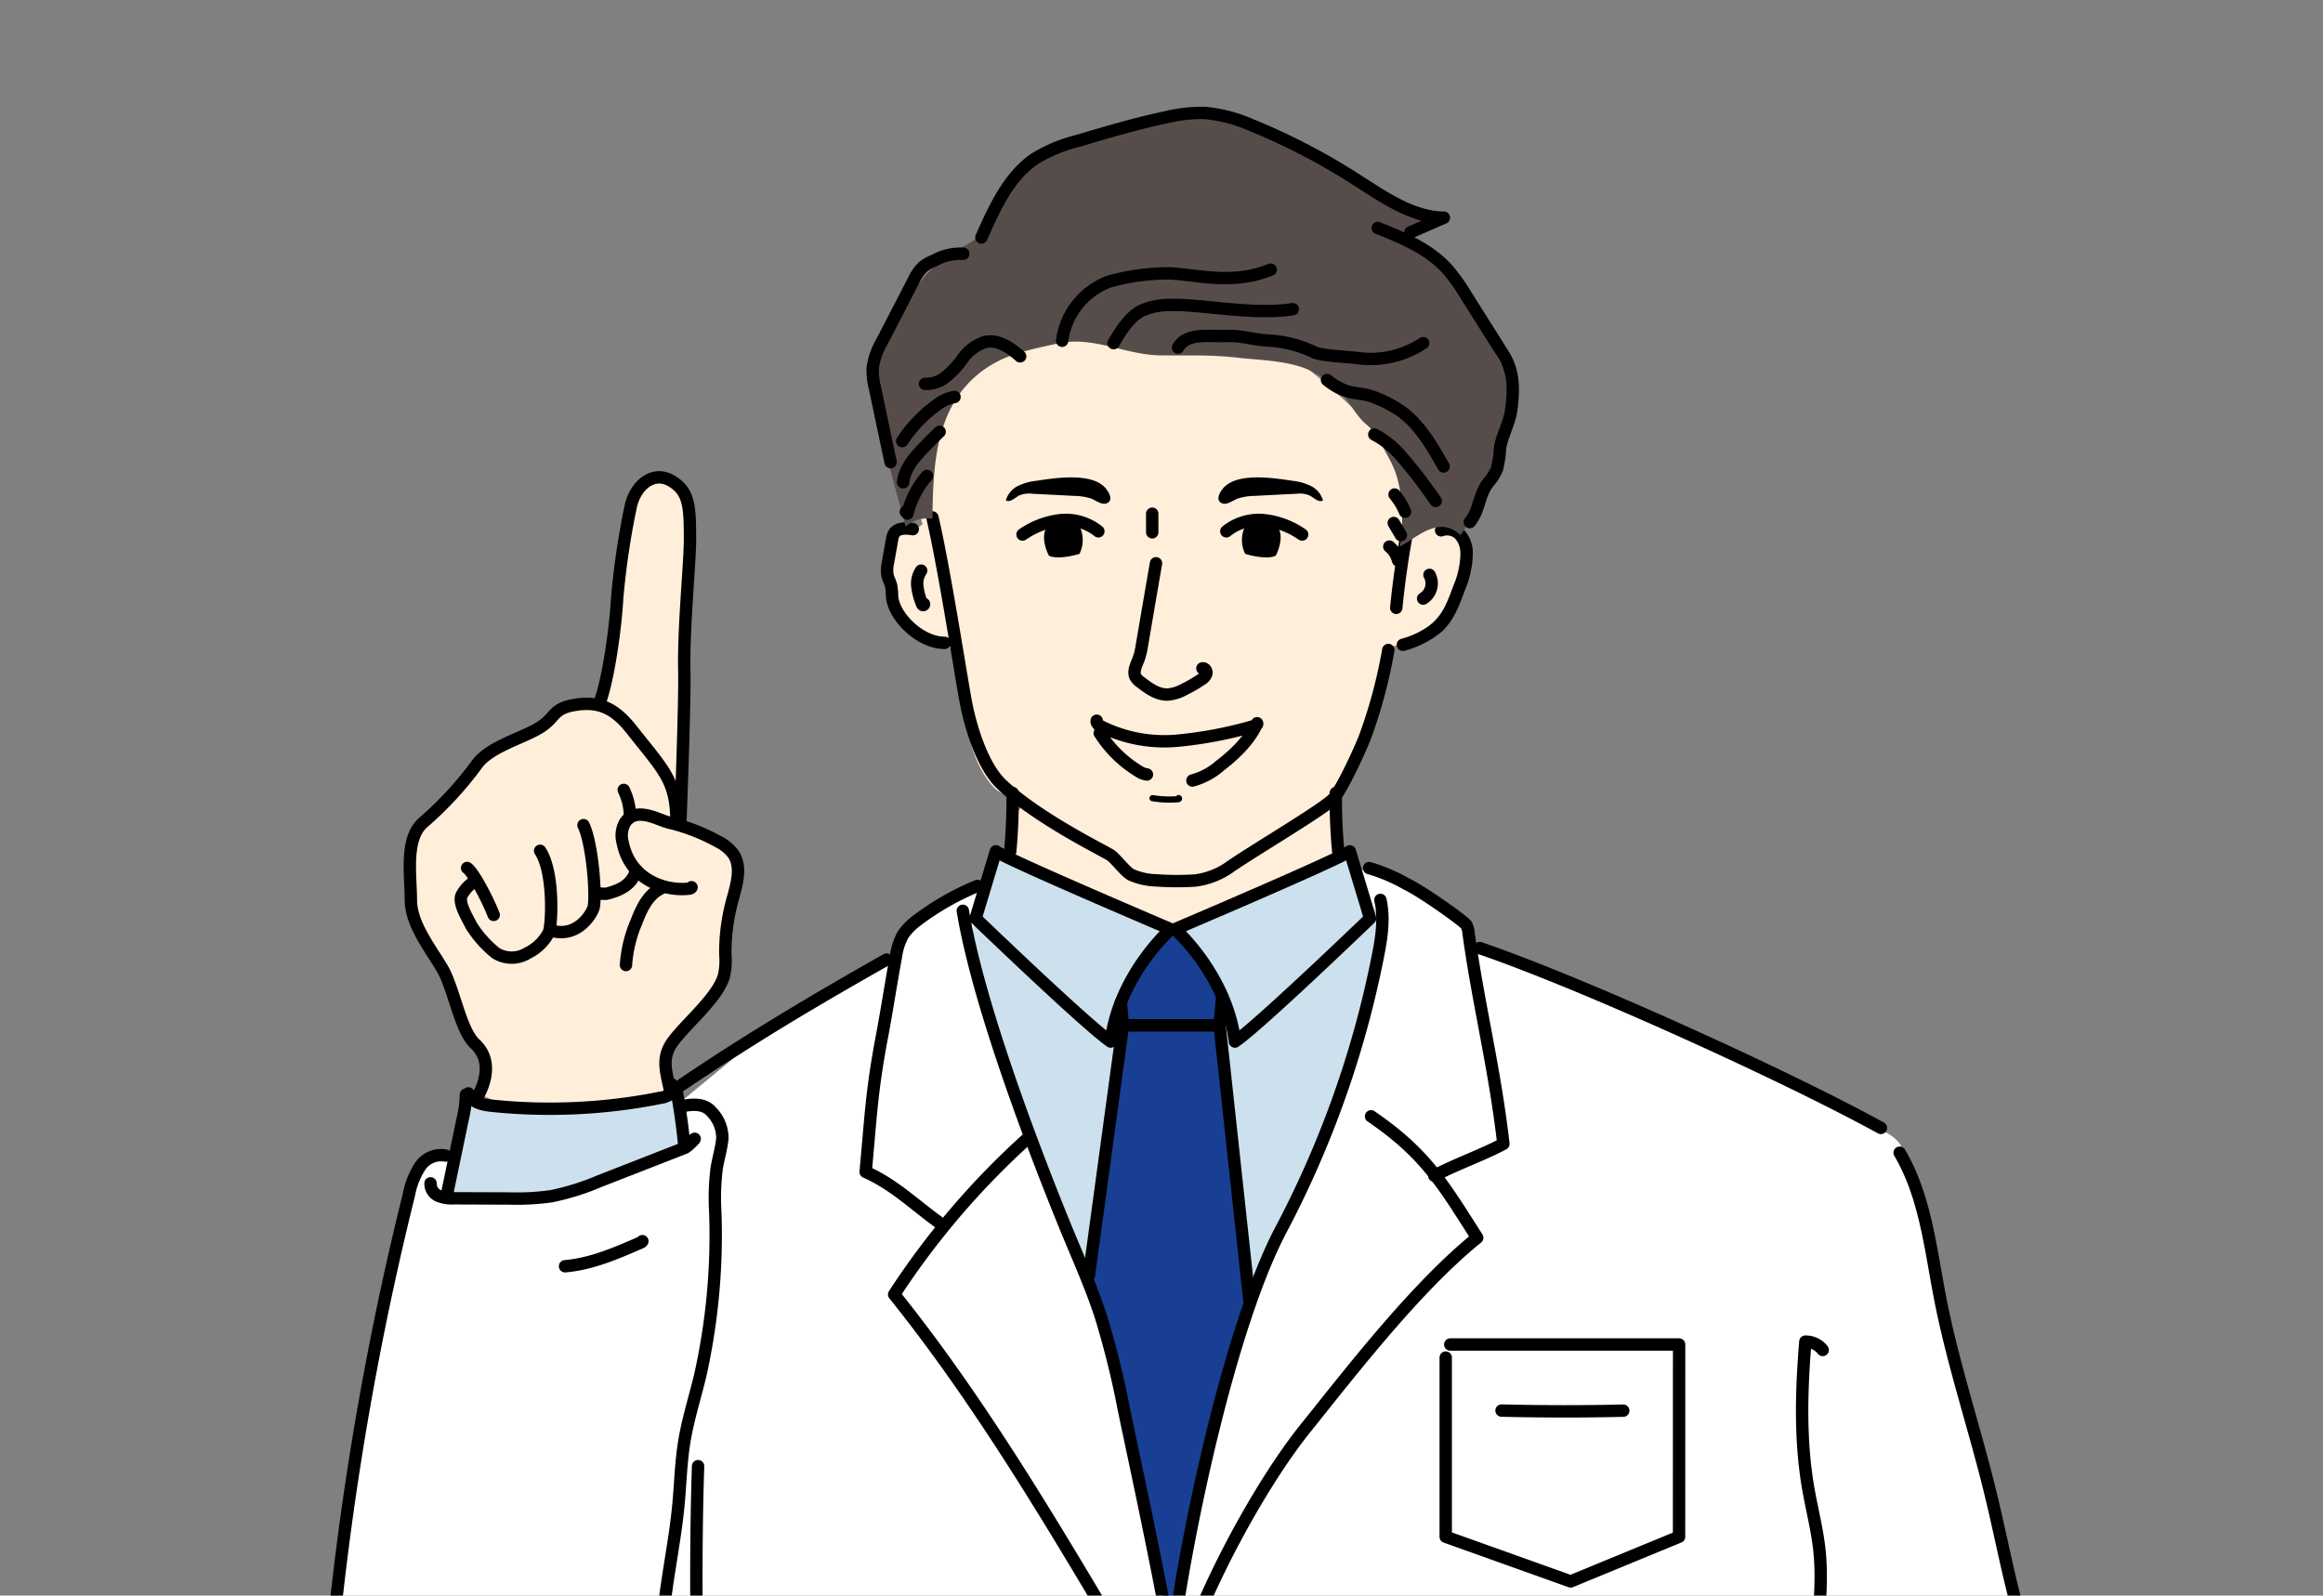 <svg xmlns="http://www.w3.org/2000/svg" width="393" height="270"><rect width="100%" height="100%" fill="#808080" stroke="none"/><defs><clipPath id="a"><path fill="none" d="M0 0h393v270H0z"/></clipPath></defs><g clip-path="url(#a)"><path d="M79.565 185.474a60.164 60.164 0 0034.824-.209l1.578 8.958-10.028 3.738c-2.737 1.02-5.476 2.041-8.276 2.858a59.626 59.626 0 01-10.357 2.045c-2.4.256-7.654 1.4-9.773-.054-3.2-2.194 2.679-17.143 2.032-17.336m84.905-27.663a15.936 15.936 0 00.973 6.5q5 16.815 10.565 33.442a140.694 140.694 0 005.474 14.446c1.428 3.087 3.065 6.079 4.237 9.279a69.035 69.035 0 013.019 14.134l16.685-1.224a3.524 3.524 0 001.417-.3 3.9 3.9 0 001.523-2.658 123.274 123.274 0 017.279-20.43c3.127-6.809 6.875-13.32 9.581-20.32a122.788 122.788 0 004.564-15.349q2-8.218 3.606-16.529c.339-1.745.679-4.617.164-6.316-1.074-3.54-5.537-4.671-5.313-8.374L200.8 155.627a8.415 8.415 0 01-8.834-.079l-10.13-4.648c-3.038-1.392-9.1-5.665-12.373-6.359-2.5 2.957-4.478 9.279-4.993 13.269" fill="#cce1ed"/><path d="M193.93 162.43c1.3-2.713 4.748-6.531 5.708-4.709a39.941 39.941 0 002.924 3.728c.3.158.871 1.447 1.059 1.74.835 1.305 1.438 1.953 2.273 3.258.589.919.456 2.57.582 3.665A11.84 11.84 0 01206 173.5a19.047 19.047 0 00.1 5.578c.983 8.341 2.166 16.654 3.348 24.967q1.143 8.045 2.288 16.088a378.387 378.387 0 00-13.979 56c-2.23-11.4-4.6-22.641-6.831-34.04-1.655-8.464-3.337-17.013-6.8-24.869a227.043 227.043 0 003.588-24.89 54.487 54.487 0 011.132-8.937c.622-2.443 1.671-4.882 1.364-7.388-.236-1.93-1.272-3.777-1.007-5.7a8.543 8.543 0 011.559-3.392c.866-1.322 2.306-3.157 3.171-4.48" fill="#183f93"/><path d="M113.825 184.286a9.762 9.762 0 011.661-10.481c1.758-1.864 4.262-2.953 5.665-5.115 2.4-3.7.616-8.761 1.647-13.091.694-2.918 2.693-5.735 1.949-8.64-.891-3.48-4.955-4.631-7.967-6.433a3.259 3.259 0 01-1.272-1.161 3.421 3.421 0 01-.268-1.828c.182-3.055-.139-5.624.171-8.665.682-6.689-.239-10.91.136-17.2.425-7.12 1.1-11.708.956-18.84-.046-2.226.837-4.62-.153-6.6s-.822-3.82-2.185-4.915a4.957 4.957 0 00-4.1-.682 6.106 6.106 0 00-3.277 4.641c-1.856 12.383-2.585 22.475-6.358 34.382-1.822-.773-3.936-.111-5.617.95s-3.122 2.506-4.843 3.5c-1.389.8-2.926 1.288-4.356 2.009-3.138 1.582-5.638 4.223-8.071 6.813l-4.043 4.3a15.375 15.375 0 00-2.794 3.648c-1.006 2.059-1.068 4.456-1.11 6.762-.055 3.082-.1 6.256.984 9.128s3.189 5.192 4.54 7.935c1.8 3.646 2.281 8.063 4.968 11.066a13.383 13.383 0 011.715 1.988c1.287 2.175.283 4.972-.739 7.293a30.931 30.931 0 0014.11 3.466 93.982 93.982 0 0014.652-1.969 10.254 10.254 0 003.994-2.265M246.6 91.224c-.406-.986-.587-2.11-1.606-2.1-.429 0-.894.149-1.267-.076-.589-.353-.476-1.269-.284-1.955l-4.556-1.522a21.091 21.091 0 01-.975-.358 17.716 17.716 0 00-1.068-6.439 20.614 20.614 0 00-4.539-6.269c-10.339-10.8-22.816-19.741-36.913-24.339-7.138-2.328-14.965-3.5-22.082-1.1-7.265 2.444-13.088 8.512-16.109 15.676s-3.393 15.312-1.891 22.958a28.24 28.24 0 00.777 3c-.229.171-.454.348-.686.514-.813-.75-3.45-.65-4.319.026s-.872 2.035-1.051 3.158a14.2 14.2 0 000 5.793c.264 1.073.458 2.913.722 3.986.225.916 1.376 2.1 1.9 2.875 1.169 1.735 4.532 3.3 6.922 3.213 1.72 1.335 1.415 2.656 2.027 4.814 1 3.533 1.358 7.233 2.165 10.821s2.152 7.193 4.713 9.7a13.5 13.5 0 002.662 1.4 3.29 3.29 0 011.533 1.429c.192.467-.872.9-.893 1.407-.127 3.041.094 4.469-.033 7.51.972.573 3.5 1.943 4.518 2.413 7.658 3.528 14.863 5.936 22.52 9.464 8.043-5.215 16.988-6.592 25.721-10.336.318-.876 1.2-.9 1.156-1.835l-.442-9.533c1.726-1.343 1.752-4.808 2.849-6.752.584-1.033 2.644-5.861 3.009-7 2.04-6.371 2.4-5.607 2.961-12.306 3.235.381 8.013-3.2 9.923-5.982a15.925 15.925 0 003.144-8.776 8.956 8.956 0 00-.5-3.484" fill="#ffeeda"/><path d="M76.422 195.826a6.2 6.2 0 00-6.238 3.551C68 203.575 60.2 250.066 59.89 253.294s-4.991 27.443-3.743 39.389-2.5 13.882 5.615 23.891 11.229 15.174 16.532 14.206 20.587-9.686 20.587-9.686 20.587-18.08 21.21-15.82c.624 4.52.312 22.277-1.247 27.12s-5.3 24.214-4.679 29.057c5.926 1.937 230.824 0 230.824 0 .624-8.394 0-50.043 0-54.563s.312-8.394.624-13.56-.624-5.811-1.871-11.945-5.3-23.892-6.863-29.38-5.3-13.56-5.3-18.4-5.3-20.017-5.614-25.183-2.5-9.685-3.743-13.237-4.055-3.551-6.551-5.488-44.605-20.986-48.66-22.923-16.22-6.457-17.468-6.457c-1.247-.323-1.247-3.552-1.247-3.552s-11.854-7.425-13.413-8.394-5.615-1.291-5.615-1.291c2.807 2.906 1.872 5.811 1.872 5.811 1.559.323 2.954 2.8 2.257 5.918s-9.744 35.085-11.615 39.282-10.606 22.277-11.541 26.151-13.109 45.344-12.481 51.89c-2.18-16.376-9.354-42.2-9.666-45.11s-7.174-21.631-9.358-26.8-8.734-21.954-9.981-26.474-4.282-19.935-4.282-19.935l.851-2.988 1.559-5.811s-8.11 4.52-10.605 6.134-4.679 4.2-4.991 5.489-2.184 2.26-2.184 2.26l-24.954 16.143-9.119 7.52.941 7.664c-2.32.454-18.542 8.391-21.172 8.49s-13 .156-15.414.4a10.182 10.182 0 01-3.983-.3z" fill="#fff"/><path d="M154.423 89.544c-1.172-.2-2.651-.251-3.235.838a3.231 3.231 0 00-.28.974l-.658 3.729a5.8 5.8 0 00-.1 2.291c.138.605.468 1.146.616 1.748a11.357 11.357 0 01.158 1.82c.271 3.4 4.693 7.836 8.9 7.836m-2.078-21.226c2.078 9.007 4.712 26.206 5.638 31.169.825 4.422 2.86 10.96 6.061 14 6.184 5.863 17.7 11.435 18.506 12.03.9.663 2.455 2.8 3.447 3.289a11.346 11.346 0 004.22.928 47.422 47.422 0 006.594.023 12.978 12.978 0 005.517-2.051c3.472-2.511 16.517-10.163 17.935-11.874 1.5-1.808 4.59-8.483 5.4-10.728a84.852 84.852 0 003.807-14.352m4.297-25.465a153.31 153.31 0 00-2.952 18.333" fill="none" stroke="#000" stroke-linecap="round" stroke-linejoin="round" stroke-width="2.093"/><path d="M155.837 96.56a3.989 3.989 0 00-.635 2.76 11.909 11.909 0 00.747 2.794c.04.112.093.238.2.274s.241-.119.156-.2m87.501-12.454a3.012 3.012 0 013.2.762 4.755 4.755 0 011.119 2.995 15.6 15.6 0 01-1.32 6.121c-.85 2.342-1.76 4.779-3.533 6.451a15.576 15.576 0 01-5.935 3.05m4.496-11.835a2.994 2.994 0 01-1.068 4.012m-69.45 32.895a97.085 97.085 0 01-.407 9.871m55.082-9.871a97.077 97.077 0 00.407 9.871m-57.918.001c2.474 1.65 29.581 13.172 29.581 13.172s-8.732 7.681-10.145 19.019c-4.064-2.743-22.862-20.848-22.862-20.848l.967-3.2zm59.883 0c-2.474 1.65-29.581 13.172-29.581 13.172s8.732 7.681 10.145 19.019c4.064-2.743 22.862-20.848 22.862-20.848z" fill="none" stroke="#000" stroke-linecap="round" stroke-linejoin="round" stroke-width="2.093"/><path d="M206.784 168.7l-.455 4.792h-16.344l-.365-3.844" fill="none" stroke="#000" stroke-linecap="round" stroke-linejoin="round" stroke-width="2.093"/><path d="M211.414 220.454l-5.085-46.964h-16.345l-5.76 42.308m-82.657-97.176c1.468-4.306 2.593-12.714 2.838-17.329a131.691 131.691 0 012.254-15.38c.734-3.744 3.761-6.24 6.716-4.649 3.358 1.808 3.321 4.716 3.358 9.816.029 4.042-1.13 14.892-.962 22.612.115 5.3-.658 25.22-.658 25.22" fill="none" stroke="#000" stroke-linecap="round" stroke-linejoin="round" stroke-width="2.093"/><path d="M80.69 185.716c.361-.56 3.4-5.642-.331-9.08-2.486-2.289-3.571-9.425-5.556-12.786s-5.294-7.468-5.294-11.575-1.086-10.455 2.161-13.154a59.731 59.731 0 009.02-9.795c2.165-2.987 7.691-4.4 10.577-6.179s2.1-3.282 6.2-3.9 6.678.777 9.381 4.205c5.49 6.963 7.586 8.641 7.586 15.64" fill="none" stroke="#000" stroke-linecap="round" stroke-linejoin="round" stroke-width="2.093"/><path d="M91.379 143.969c2.429 3.709 1.965 12.541 1.494 13.76a7.934 7.934 0 01-3.6 3.535 5.082 5.082 0 01-5.419 0 18.677 18.677 0 01-4.122-4.633c-.589-1.219-2.238-3.779-1.649-5.12a6.321 6.321 0 012.12-2.316m-1.176-2.317c1.06.731 3.445 5.226 4.493 7.937m15.195-15.184c1.572 3.254 2.224 12.549 1.656 14.1-.408 1.114-2.7 4.883-6.9 3.8m19.987 27.525c-.668-3.55-1.734-5.933.385-8.808 2.285-3.1 7.428-7.28 8.6-10.986a11.424 11.424 0 00.27-3.641 33.2 33.2 0 011.151-9.159c.719-2.65 1.713-5.7.191-7.96a7.131 7.131 0 00-2.572-2.089 32.5 32.5 0 00-8.283-3.213c-1.894-.449-5.578-2.818-7.467.019a4.468 4.468 0 00-.4 3.32c1.237 6.316 7.155 8.31 11.227 7.836.173-.02.377-.071.436-.241" fill="none" stroke="#000" stroke-linecap="round" stroke-linejoin="round" stroke-width="2.093"/><path d="M111.976 150.242a10.69 10.69 0 00-.758.43c-1.79 1.151-2.749 3.264-3.532 5.289a22.179 22.179 0 00-1.786 7.339m-.374-29.635a10.506 10.506 0 011.048 4.335m1.048 9.223c-.616 2.378-2.567 3.378-4.874 3.977-.42.109-1.985.035-2.115-.393m-21.39 34.215c.519 1.495 2.335 1.919 3.862 2.079a95.543 95.543 0 0028.706-1.353 3.089 3.089 0 001.646-.693 1.177 1.177 0 00.086-1.647m-34.728 1.821a18.015 18.015 0 01-.525 4.048l-2.651 12.741m38.808-17.51q.888 4.712 1.333 9.5" fill="none" stroke="#000" stroke-linecap="round" stroke-linejoin="round" stroke-width="2.093"/><path d="M72.834 200.24a2.266 2.266 0 001.395 2.141 6.219 6.219 0 002.62.389l9.293.034a41.934 41.934 0 007.105-.378 42.228 42.228 0 008.25-2.588l14.369-5.611c.371-.145 1.96-1.7 1.609-1.505" fill="none" stroke="#000" stroke-linecap="round" stroke-linejoin="round" stroke-width="2.093"/><path d="M75.367 195.539a4.257 4.257 0 00-4.321 1.87 13.171 13.171 0 00-1.861 4.73 524.846 524.846 0 00-11.4 61.058q-.951 7.535-1.678 15.1c-.728 7.6-.348 14.944-.172 22.584a27.009 27.009 0 00.83 7.149c.972 3.241 3.068 5.967 5.043 8.675 2.4 3.3 4.716 6.716 7.744 9.4s6.931 4.6 10.9 4.235c3.054-.279 5.84-1.851 8.493-3.443a225.332 225.332 0 0030.726-21.857" fill="none" stroke="#000" stroke-linecap="round" stroke-linejoin="round" stroke-width="2.093"/><path d="M115.365 187.205c2-.46 3.921-.391 5 .92a6.348 6.348 0 011.843 4.52c-.164 1.712-.685 3.365-.962 5.061a40 40 0 00-.242 7.3 108.788 108.788 0 01-2.56 27.832c-.9 3.714-2.067 7.364-2.68 11.139-.573 3.524-.654 7.112-.99 10.668-.664 7.009-2.322 13.9-2.731 20.931-.179 3.076-.123 6.2-.911 9.175s-2.6 5.853-5.393 6.931l-2.879-1.194m-7.266-76.219c4.455-.377 8.66-2.2 12.778-4a.518.518 0 00.305-.245m56.677-60.104a46.067 46.067 0 00-10.437 6 10.265 10.265 0 00-2.158 2.266 10.665 10.665 0 00-1.185 3.687c-.7 3.674-1.614 9.587-2.317 13.26-1.788 9.349-1.928 13.684-2.808 23.171 5.069 2.248 8.689 5.995 13.034 8.993" fill="none" stroke="#000" stroke-linecap="round" stroke-linejoin="round" stroke-width="2.093"/><path d="M162.889 154.123c2.507 15.264 11.432 38.961 17.249 53.226 2.084 5.11 4.375 10.14 6.092 15.394a149.232 149.232 0 013.913 15.8c3.285 15.693 8.924 41.2 11.1 59.939m-86.709-114.376c11.8-8.026 23.277-14.853 35.449-21.727M118.1 248.1c-.524 15.727-.4 39.523.836 50.393.429 3.78 1.006 7.546 1.222 11.346.981 17.234-5.473 34.059-5.929 51.317" fill="none" stroke="#000" stroke-linecap="round" stroke-linejoin="round" stroke-width="2.093"/><path d="M173.7 192.767a133.826 133.826 0 00-22.425 26.275c17.655 21.991 31.74 47.579 46.394 71.816m35.864-138.583c.721 3.2.174 6.538-.467 9.751a169.637 169.637 0 01-16.321 46c-8.628 16.33-16.022 51.279-18.4 69.727" fill="none" stroke="#000" stroke-linecap="round" stroke-linejoin="round" stroke-width="2.093"/><path d="M231.621 146.892a29.643 29.643 0 016.385 2.728c2.69 1.283 9.722 6.3 10.074 6.907a3.623 3.623 0 01.367 1.348c1.635 11.968 4.443 22.945 5.891 35.685-3.526 1.879-8.16 3.509-11.686 5.388" fill="none" stroke="#000" stroke-linecap="round" stroke-linejoin="round" stroke-width="2.093"/><path d="M231.952 188.9c9.119 6.255 11.938 11.092 17.958 20.547-10.295 8.341-20.915 22.081-29.121 32.323-7.87 9.823-17.6 28.014-21.151 40.234m45.715-54.491h38.715l-.01 32.533-18.337 7.554-21.137-7.555v-30.32m9.441 8.966q10.295.255 20.592.017m-24.284-78.281c17.361 5.938 51.722 21.572 67.876 30.437m3.168 4.194c4.325 7.331 5.209 16.2 6.849 24.616 2.171 11.149 5.817 21.929 8.506 32.957 1.782 7.306 3.144 14.724 5.237 21.94a76.465 76.465 0 012.766 10.82 57.324 57.324 0 01.334 8.207c-.051 7.269 1.433 49.609-.058 65.394m-36.65-130.554a3.633 3.633 0 00-2.935-1.414c-.68 8.283-.928 16.678.493 24.859.613 3.533 1.536 7.012 1.9 10.581.653 6.319-.448 12.678-.583 19.031-.084 3.951.207 7.9.5 11.841 1.359 18.431 1.426 44.246 2.785 62.678" fill="none" stroke="#000" stroke-linecap="round" stroke-linejoin="round" stroke-width="2.093"/><path d="M175.261 81.366a9.235 9.235 0 00-3.082.884 3.9 3.9 0 00-2.011 2.433c.745.407 1.509-.451 2.262-.843a4.326 4.326 0 012.233-.287q3.512.171 7.024.358a9.992 9.992 0 012.9.448c.719.259 1.81 1.15 2.628.818 1.2-.485.423-1.884-.2-2.593-2.376-2.716-8.642-1.678-11.752-1.218m43.456 0a9.235 9.235 0 013.082.884 3.9 3.9 0 012.011 2.433c-.745.407-1.509-.451-2.262-.843a4.326 4.326 0 00-2.233-.287q-3.512.171-7.024.358a9.992 9.992 0 00-2.9.448c-.719.259-1.81 1.15-2.628.818-1.2-.485-.423-1.884.2-2.593 2.376-2.716 8.642-1.678 11.752-1.218"/><path d="M195.568 95.321q-1.2 6.964-2.39 13.929a11.887 11.887 0 01-.506 2.147c-.393 1.061-1.087 2.253-.519 3.229a2.86 2.86 0 00.769.774c1.361 1.054 2.864 2.158 4.573 2.13a6.58 6.58 0 002.709-.8 24.231 24.231 0 003-1.727 1.913 1.913 0 00.879-.985c.118-.437-.224-1.007-.661-.915" fill="none" stroke="#000" stroke-linecap="round" stroke-linejoin="round" stroke-width="2.093"/><path d="M177.356 88.926c-1.437 1.42-.382 4.238.1 5.1 1.179.639 3.881.107 5.171-.306a5.3 5.3 0 00-.131-4.929c-.672-.968-4.121-.872-5.138.133"/><path d="M185.542 121.956c-.085.426.347.762.729.968a24.035 24.035 0 0012.923 2.413 69.8 69.8 0 0013.058-2.509c.225-.059.511-.229.42-.443-1.2 2.792-3.82 5.306-6.238 7.147a11.617 11.617 0 01-4.706 2.542m-15.679-8.028a20.275 20.275 0 006.574 6.456 3.161 3.161 0 001.415.551" fill="none" stroke="#000" stroke-linecap="round" stroke-linejoin="round" stroke-width="2.093"/><path d="M194.986 135.063a17.549 17.549 0 004.3.174.214.214 0 00.166-.067c.035-.051-.016-.143-.071-.115" fill="none" stroke="#000" stroke-linecap="round" stroke-linejoin="round" stroke-width="1.046"/><path d="M172.988 90.451a13.928 13.928 0 016.381-2.424 8.811 8.811 0 016.448 1.877" fill="none" stroke="#000" stroke-linecap="round" stroke-linejoin="round" stroke-width="2.093"/><path d="M215.925 88.926c1.437 1.42.382 4.238-.1 5.1-1.179.639-3.881.107-5.171-.306a5.3 5.3 0 01.131-4.929c.672-.968 4.121-.872 5.138.133"/><path d="M220.294 90.451a13.928 13.928 0 00-6.381-2.424 8.811 8.811 0 00-6.448 1.877m-12.534-2.976v3.144" fill="none" stroke="#000" stroke-linecap="round" stroke-linejoin="round" stroke-width="2.093"/><path d="M160.964 68.868c-2.953 5.656-3.124 12.431-3.22 18.894a5.754 5.754 0 00-4.538 1.355l-4.256-15.9c-.858-3.207-1.726-6.515-1.391-9.847.438-4.352 2.856-8.161 5.262-11.706 2.184-3.216 4.5-6.468 7.664-8.527 1.58-1.028 3.337-1.734 4.833-2.9 2.916-2.277 4.489-6.006 6.774-9.009 4.691-6.166 12.132-8.975 19.305-10.808a36.415 36.415 0 0111.166-1.467 30.6 30.6 0 0110.879 3.067c9.4 4.359 17.7 11.53 27.665 14.108a1.876 1.876 0 011.244.7c.584.986-.667 2.074-1.716 2.4s-2.415.961-2.243 2.12c4.657 1.152 7.592 5.944 10.054 10.35l6.219 11.132a7.344 7.344 0 011.22 4.339c.138 2.273-1.49 5.222-1.847 7.473a24.266 24.266 0 01-.782 4.692 16.427 16.427 0 01-2.285 3.678c-1.966 2.476-1.922 5.071-3.887 7.546-3.642-3.466-7.415.449-10.268 1.928a25.138 25.138 0 00.184-7.713 15.971 15.971 0 00-2.132-7.439c-.738-1.428-2.306-4.371-3.563-5.375-1.75-1.4-2.776-3.6-4.292-5.286a20.875 20.875 0 00-4.413-3.433c-3.445-2.213-9.107-2.243-13.109-2.7-5.137-.58-8.141-.324-13.31-.411-5.859-.1-11.344-3.343-17.273-2-3.955.9-7.915 1.563-11.461 3.781a17.97 17.97 0 00-6.478 6.954" fill="#564d4b"/><path d="M179.686 57.662a12.417 12.417 0 017.845-9.982 36.792 36.792 0 0110.489-1.418c4.7.237 10.481 2 16.957-.636" fill="none" stroke="#000" stroke-linecap="round" stroke-linejoin="round" stroke-width="2.093"/><path d="M188.389 58.067c1.272-2.161 2.657-4.432 4.8-5.526a11.772 11.772 0 014.949-.934c4.633-.192 14.028 1.792 20.577.707m-19.421 6.51c1.432-2.614 5.372-1.85 8.171-1.962s4.383.63 7.179.767a20.225 20.225 0 017.748 2.014c1.161.518 5.679.77 6.945.9a16.1 16.1 0 0011.428-2.48m-79.283 9.11a6.626 6.626 0 00-3.071 1.41 23.4 23.4 0 00-5.776 6.063m6.329-1.583q-1.483 1.417-2.9 2.909c-1.5 1.58-3.031 3.394-3.277 5.634m4.033-1.073a15.294 15.294 0 00-3.294 6.368l-.278-.279M224.5 64.3c3.609 2.876 5.376 1.848 8.01 2.931a21.74 21.74 0 014.513 2.35c3.15 2.268 5.222 5.866 7.2 9.354M232.5 73.523a14.654 14.654 0 013.409 2.454 26.159 26.159 0 011.865 2.05q2.709 3.234 5.117 6.746m-6.962-1.093a11.642 11.642 0 011.775 2.914M235.79 88.5l1.21 2.051m-1.96 1.939a4.428 4.428 0 011.481 2.343m-73.556-51.895a9.183 9.183 0 00-4.912 1.144 7.108 7.108 0 00-1.933 1.1 7.868 7.868 0 00-1.608 2.365l-5.244 10.157a12.125 12.125 0 00-1.634 4.633 12.208 12.208 0 00.387 3.319q1.321 6.273 2.645 12.544" fill="none" stroke="#000" stroke-linecap="round" stroke-linejoin="round" stroke-width="2.093"/><path d="M233.072 38.572c4.315 1.73 8.787 3.569 11.953 7.163a32.571 32.571 0 012.994 4.235l6.295 9.99c1.846 2.932 1.816 5.97 1.332 9.5-.3 2.2-1.526 4.163-1.871 6.358a18.808 18.808 0 01-.519 3.52 8.265 8.265 0 01-1.425 2.268c-1.709 2.159-1.457 4.583-3.166 6.742" fill="none" stroke="#000" stroke-linecap="round" stroke-linejoin="round" stroke-width="2.093"/><path d="M166.028 40.191c2.24-5.074 4.707-10.428 9.136-13.39a26.173 26.173 0 017.276-2.991c4.928-1.461 9.862-2.923 14.874-3.978a25.327 25.327 0 016.517-.716 25.033 25.033 0 017.838 2.04 108.237 108.237 0 0118.155 9.482c4.512 2.882 9.184 6.129 14.45 6.2l-5.647 2.469M172.588 60.3c-1.685-1.49-3.763-2.9-5.915-2.43a7.48 7.48 0 00-3.841 2.865 14.279 14.279 0 01-3.453 3.489 5.3 5.3 0 01-2.889.727" fill="none" stroke="#000" stroke-linecap="round" stroke-linejoin="round" stroke-width="2.093"/></g></svg>